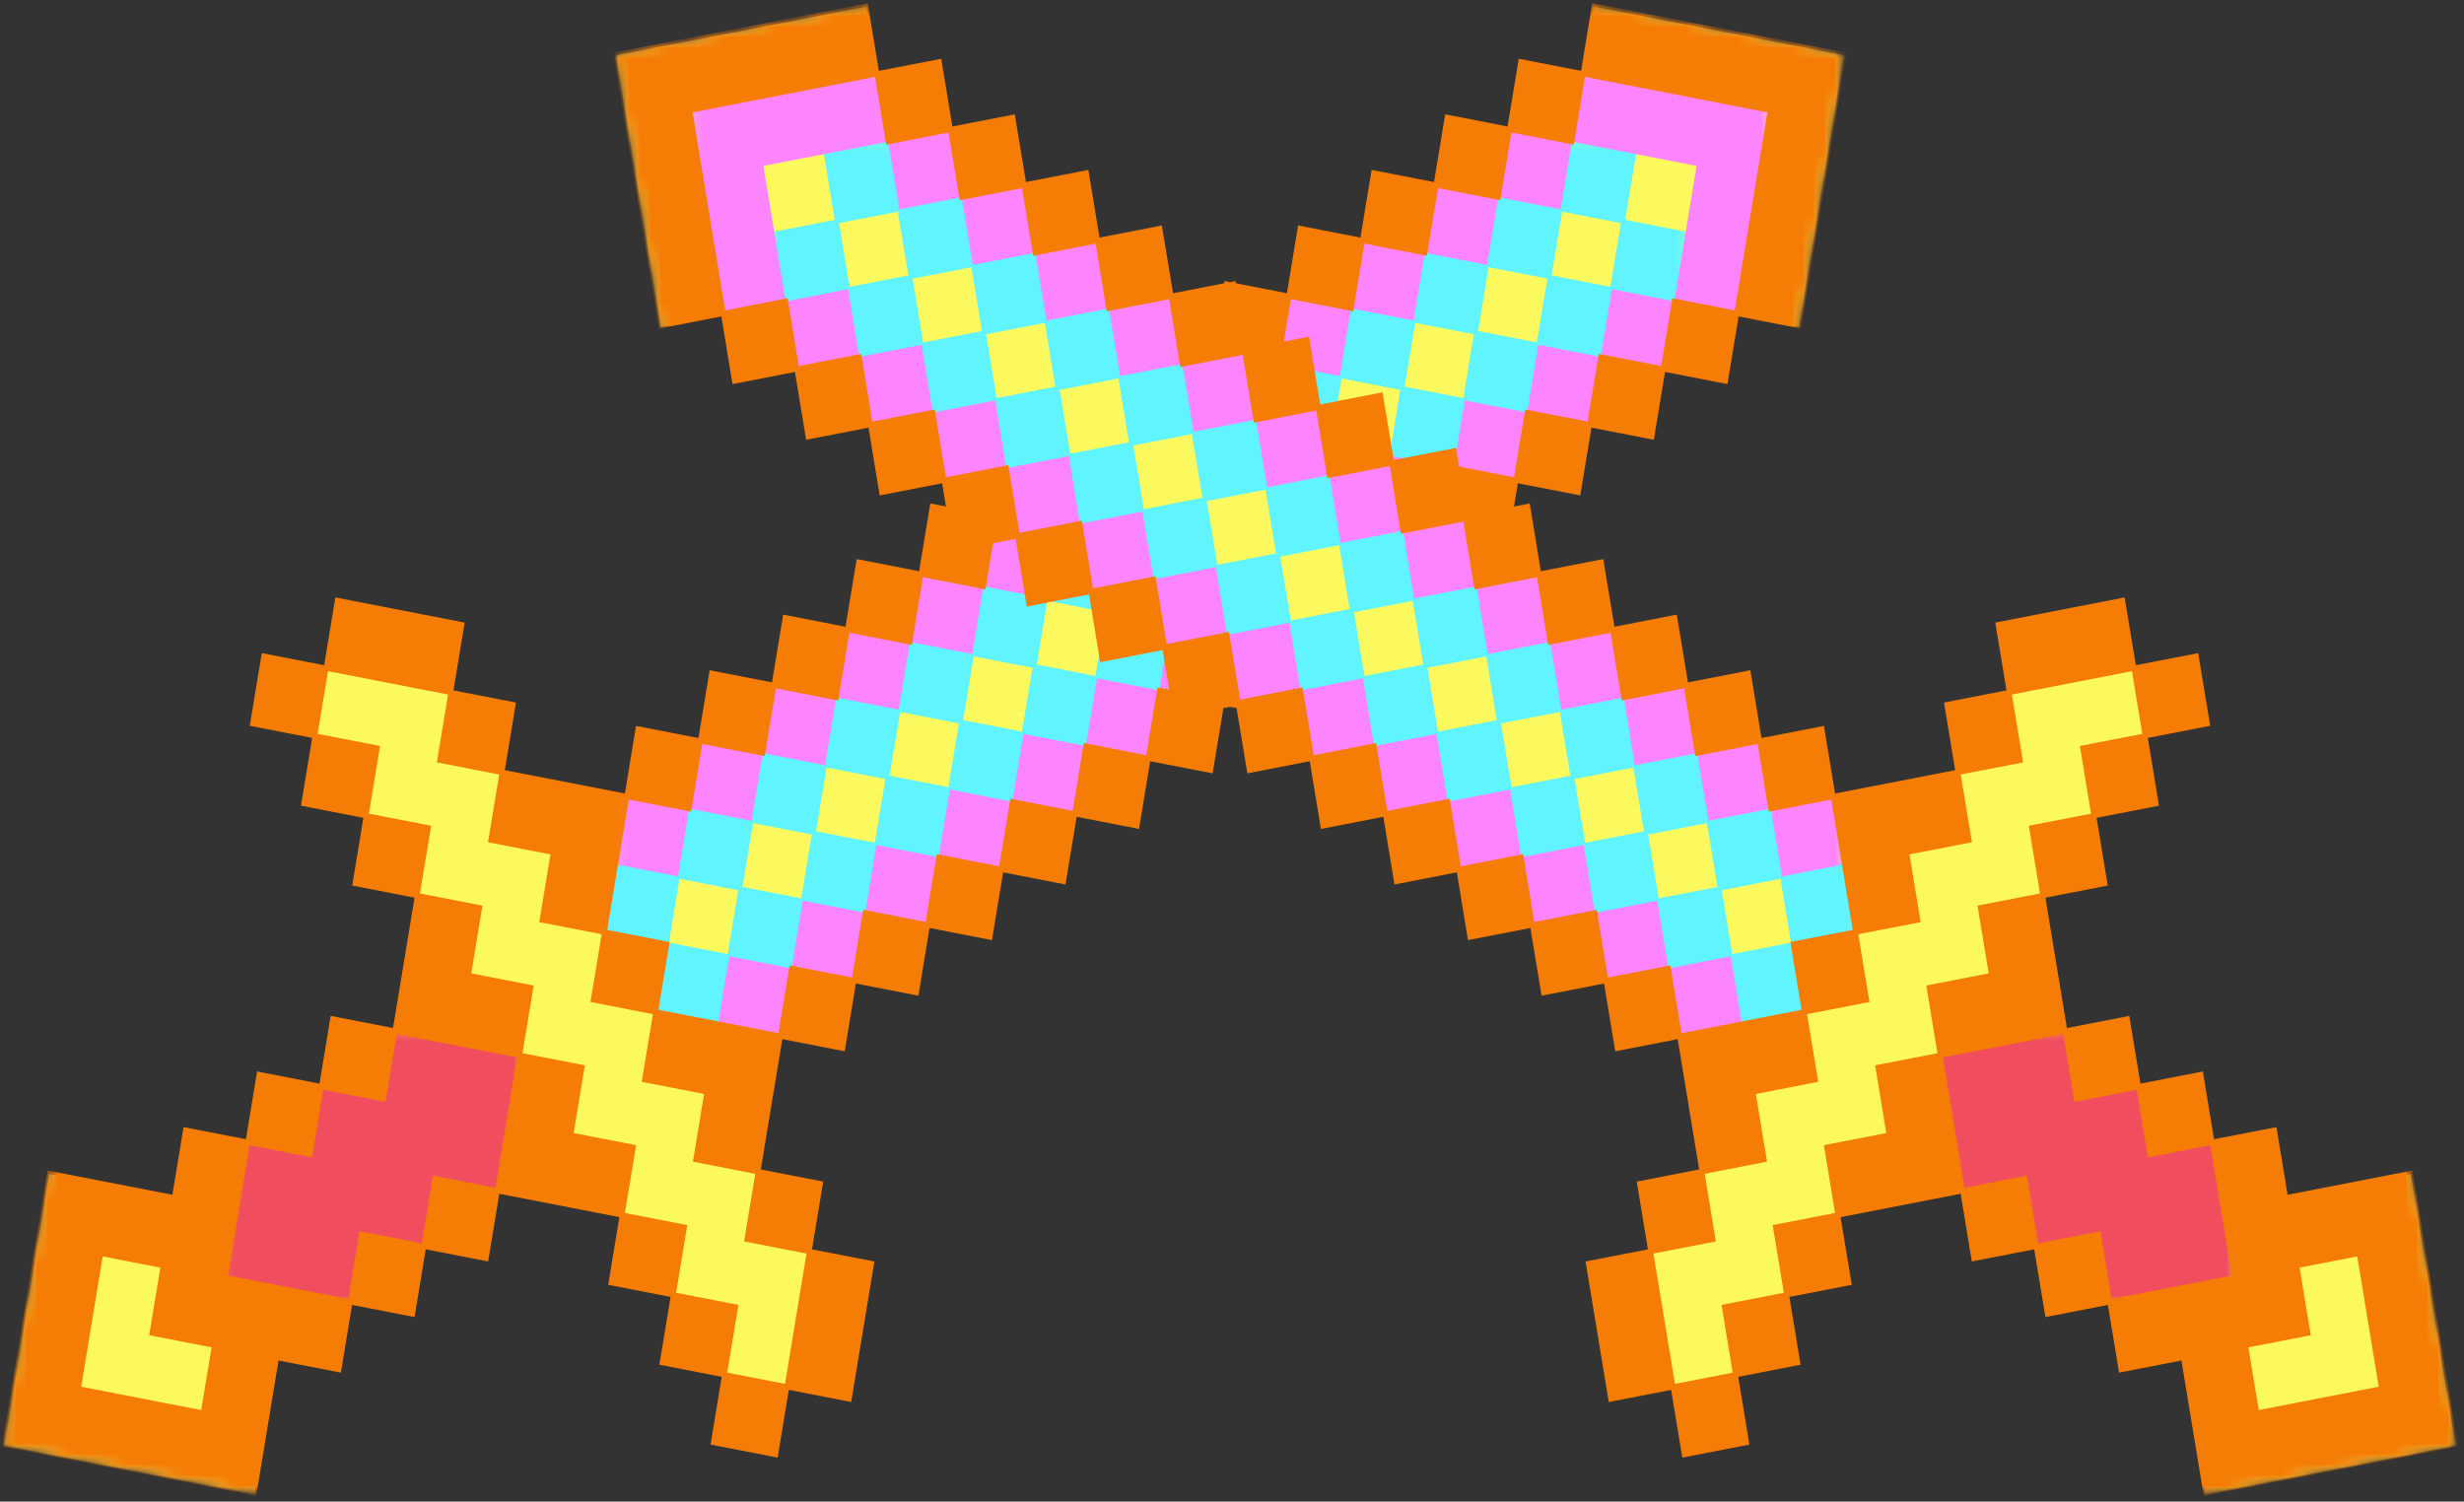 <svg width="233" height="142" viewBox="0 0 233 142" fill="none" xmlns="http://www.w3.org/2000/svg">
<rect x="0" y="0" width="233" height="142" fill="#333333" stroke="none"/>
<mask id="mask0_207_399" style="mask-type:luminance" maskUnits="userSpaceOnUse" x="0" y="0" width="175" height="142">
<path d="M0.189 0.365H174.516V141.404H0.189V0.365Z" fill="white"/>
</mask>
<g mask="url(#mask0_207_399)">
<mask id="mask1_207_399" style="mask-type:luminance" maskUnits="userSpaceOnUse" x="0" y="-24" width="175" height="190">
<path d="M174.591 4.964L148.072 165.652L0.07 136.859L26.589 -23.828L174.591 4.964Z" fill="white"/>
</mask>
<g mask="url(#mask1_207_399)">
<mask id="mask2_207_399" style="mask-type:luminance" maskUnits="userSpaceOnUse" x="0" y="-24" width="175" height="190">
<path d="M148.09 165.542L174.61 4.854L26.608 -23.938L0.088 136.749L148.09 165.542Z" fill="white"/>
</mask>
<g mask="url(#mask2_207_399)">
<path d="M173.313 11.665L170.136 30.913L164.241 29.767L163.184 36.175L157.282 35.027L156.223 41.438L150.326 40.291L149.269 46.691L143.375 45.543L142.319 51.943L136.416 50.796L135.359 57.2L129.462 56.052L128.404 62.459L122.503 61.312L121.446 67.712L115.551 66.564L114.494 72.973L108.591 71.824L107.534 78.228L101.637 77.081L100.58 83.48L94.675 82.331L93.618 88.74L87.716 87.591L86.66 93.995L80.761 92.848L79.703 99.256L73.802 98.107L71.701 110.837L77.613 111.988L76.556 118.395L82.453 119.542L80.328 132.425L74.429 131.277L73.372 137.68L67.413 136.521L68.47 130.117L62.565 128.969L63.621 122.561L57.724 121.413L58.78 115.013L47.052 112.731L45.995 119.133L40.094 117.984L39.036 124.392L33.139 123.245L32.081 129.647L26.186 128.501L24.073 141.308L0.407 136.705L4.647 111.016L16.444 113.311L17.501 106.906L23.399 108.054L24.457 101.647L30.352 102.793L31.408 96.389L37.31 97.538L39.412 84.803L33.509 83.656L34.566 77.252L28.665 76.104L29.722 69.696L23.825 68.548L24.892 62.074L30.797 63.223L31.854 56.819L43.72 59.128L42.663 65.531L48.561 66.678L47.506 73.071L59.235 75.353L60.29 68.954L66.192 70.101L67.249 63.697L73.147 64.844L74.205 58.437L80.109 59.586L81.166 53.186L87.058 54.332L88.115 47.924L94.014 49.071L95.071 42.667L100.972 43.816L102.028 37.416L107.924 38.562L108.981 32.155L114.879 33.303L115.935 26.906L121.836 28.055L122.894 21.646L128.789 22.794L129.845 16.394L135.747 17.541L136.804 11.137L142.701 12.285L143.76 5.878L149.654 7.024L150.71 0.624L174.376 5.228L173.313 11.665Z" fill="#FBF95D"/>
</g>
</g>
</g>
<mask id="mask3_207_399" style="mask-type:luminance" maskUnits="userSpaceOnUse" x="56" y="13" width="104" height="85">
<path d="M56.728 13.154H159.709V97.192H56.728V13.154Z" fill="white"/>
</mask>
<g mask="url(#mask3_207_399)">
<mask id="mask4_207_399" style="mask-type:luminance" maskUnits="userSpaceOnUse" x="0" y="-24" width="175" height="190">
<path d="M174.591 4.964L148.072 165.652L0.07 136.859L26.589 -23.828L174.591 4.964Z" fill="white"/>
</mask>
<g mask="url(#mask4_207_399)">
<mask id="mask5_207_399" style="mask-type:luminance" maskUnits="userSpaceOnUse" x="0" y="-24" width="175" height="190">
<path d="M148.09 165.542L174.61 4.854L26.608 -23.938L0.088 136.749L148.09 165.542Z" fill="white"/>
</mask>
<g mask="url(#mask5_207_399)">
<path d="M153.681 20.793L159.58 21.94L158.462 28.711L152.564 27.564L151.505 33.972L145.604 32.823L144.547 39.227L138.653 38.08L137.596 44.488L131.697 43.341L130.64 49.741L124.739 48.593L123.682 54.996L117.787 53.85L116.729 60.257L110.838 59.111L109.781 65.511L103.884 64.363L102.826 70.772L96.931 69.624L95.874 76.029L89.973 74.881L88.916 81.281L83.019 80.133L81.96 86.54L76.059 85.393L74.999 91.807L69.105 90.661L68.049 97.057L61.797 95.841L62.852 89.444L56.95 88.296L58.069 81.522L63.97 82.67L65.029 76.251L70.931 77.399L71.988 70.999L77.882 72.146L78.939 65.742L84.841 66.89L85.899 60.483L91.796 61.63L92.853 55.23L98.754 56.378L99.813 49.971L105.707 51.117L106.764 44.714L112.672 45.863L113.729 39.463L119.62 40.609L120.678 34.201L126.573 35.348L127.63 28.944L133.531 30.093L134.588 23.684L140.486 24.832L141.543 18.432L147.438 19.578L148.498 13.16L154.741 14.374L153.681 20.793ZM64.253 83.095L63.255 89.14L68.814 90.222L69.811 84.188L64.253 83.095ZM71.208 77.835L70.212 83.873L75.769 84.953L76.765 78.916L71.208 77.835ZM78.158 72.582L77.163 78.612L82.728 79.694L83.723 73.665L78.158 72.582ZM85.118 67.326L84.121 73.359L89.682 74.441L90.677 68.408L85.118 67.326ZM92.073 62.067L91.077 68.103L96.64 69.186L97.637 63.149L92.073 62.067ZM99.032 56.815L98.037 62.843L103.593 63.925L104.589 57.895L99.032 56.815ZM105.987 51.553L104.991 57.591L110.558 58.674L111.555 52.637L105.987 51.553ZM112.952 46.3L111.957 52.333L117.507 53.413L118.502 47.38L112.952 46.3ZM119.91 41.047L118.915 47.078L124.459 48.155L125.454 42.126L119.91 41.047ZM126.863 35.786L125.867 41.824L131.417 42.904L132.413 36.867L126.863 35.786ZM133.821 30.531L132.826 36.564L138.373 37.643L139.368 31.61L133.821 30.531ZM140.766 25.269L139.77 31.306L145.324 32.386L146.321 26.349L140.766 25.269ZM147.718 20.016L146.723 26.045L152.284 27.127L153.279 21.097L147.718 20.016Z" fill="#5FF4FF"/>
</g>
</g>
</g>
<mask id="mask6_207_399" style="mask-type:luminance" maskUnits="userSpaceOnUse" x="58" y="6" width="110" height="93">
<path d="M58.074 6.942H167.449V98.288H58.074V6.942Z" fill="white"/>
</mask>
<g mask="url(#mask6_207_399)">
<mask id="mask7_207_399" style="mask-type:luminance" maskUnits="userSpaceOnUse" x="0" y="-24" width="175" height="190">
<path d="M174.591 4.964L148.072 165.652L0.07 136.859L26.589 -23.828L174.591 4.964Z" fill="white"/>
</mask>
<g mask="url(#mask7_207_399)">
<mask id="mask8_207_399" style="mask-type:luminance" maskUnits="userSpaceOnUse" x="0" y="-24" width="175" height="190">
<path d="M148.09 165.542L174.61 4.854L26.608 -23.938L0.088 136.749L148.09 165.542Z" fill="white"/>
</mask>
<g mask="url(#mask8_207_399)">
<path d="M155.594 8.134L149.693 6.985L148.634 13.394L154.537 14.541L155.594 8.134ZM160.434 15.689L154.537 14.541L155.594 8.134L161.493 9.282L160.434 15.689ZM166.337 16.838L160.434 15.689L161.493 9.282L167.394 10.429L166.337 16.838ZM147.577 19.798L141.683 18.65L142.74 12.246L148.634 13.394L147.577 19.798ZM165.28 23.241L159.379 22.093L160.434 15.689L166.337 16.838L165.28 23.241ZM140.627 25.05L134.729 23.903L135.785 17.503L141.683 18.65L140.627 25.05ZM164.223 29.64L158.322 28.493L159.379 22.093L165.28 23.241L164.223 29.64ZM133.672 30.311L127.759 29.161L128.817 22.752L134.729 23.903L133.672 30.311ZM157.265 34.9L151.366 33.752L152.423 27.345L158.322 28.493L157.265 34.9ZM126.703 35.565L120.807 34.417L121.864 28.013L127.759 29.161L126.703 35.565ZM150.299 40.155L144.408 39.009L145.465 32.605L151.366 33.752L150.299 40.155ZM119.75 40.825L113.849 39.677L114.906 33.27L120.817 34.419L119.75 40.825ZM143.339 45.415L137.455 44.27L138.512 37.862L144.408 39.009L143.339 45.415ZM112.792 46.077L106.893 44.929L107.95 38.529L113.858 39.678L112.792 46.077ZM136.389 50.667L130.49 49.52L131.546 43.12L137.455 44.27L136.389 50.667ZM105.847 51.335L99.952 50.189L101.009 43.785L106.904 44.932L105.847 51.335ZM129.444 55.927L123.532 54.776L124.589 48.372L130.501 49.523L129.444 55.927ZM98.895 56.596L92.993 55.449L94.051 49.04L99.952 50.189L98.895 56.596ZM122.484 61.186L116.59 60.039L117.647 53.632L123.532 54.776L122.484 61.186ZM91.937 61.849L86.038 60.701L87.095 54.301L92.993 55.449L91.937 61.849ZM115.533 66.439L109.631 65.291L110.688 58.891L116.59 60.039L115.533 66.439ZM84.981 67.108L79.079 65.96L80.137 59.553L86.038 60.701L84.981 67.108ZM108.575 71.698L102.676 70.551L103.733 64.144L109.631 65.291L108.575 71.698ZM78.022 72.365L72.127 71.217L73.184 64.813L79.079 65.96L78.022 72.365ZM101.619 76.955L95.724 75.807L96.781 69.404L102.676 70.551L101.619 76.955ZM71.072 77.617L65.173 76.47L66.228 70.07L72.127 71.217L71.072 77.617ZM94.667 82.209L88.766 81.06L89.822 74.66L95.724 75.807L94.667 82.209ZM64.116 82.878L58.213 81.729L59.272 75.322L65.173 76.47L64.116 82.878ZM87.709 87.468L81.811 86.321L82.868 79.912L88.766 81.06L87.709 87.468ZM80.754 92.724L74.852 91.576L75.908 85.172L81.811 86.321L80.754 92.724ZM73.794 97.983L67.899 96.837L68.956 90.428L74.852 91.576L73.794 97.983Z" fill="#FC85FF"/>
</g>
</g>
</g>
<mask id="mask9_207_399" style="mask-type:luminance" maskUnits="userSpaceOnUse" x="21" y="97" width="29" height="27">
<path d="M21.055 97.192H49.66V123.5H21.055V97.192Z" fill="white"/>
</mask>
<g mask="url(#mask9_207_399)">
<mask id="mask10_207_399" style="mask-type:luminance" maskUnits="userSpaceOnUse" x="0" y="-24" width="175" height="190">
<path d="M174.591 4.964L148.072 165.652L0.07 136.859L26.589 -23.828L174.591 4.964Z" fill="white"/>
</mask>
<g mask="url(#mask10_207_399)">
<mask id="mask11_207_399" style="mask-type:luminance" maskUnits="userSpaceOnUse" x="0" y="-24" width="175" height="190">
<path d="M148.09 165.542L174.61 4.854L26.608 -23.938L0.088 136.749L148.09 165.542Z" fill="white"/>
</mask>
<g mask="url(#mask11_207_399)">
<path d="M49.349 99.643L37.209 97.281L36.152 103.684L30.256 102.537L29.199 108.945L23.297 107.797L21.122 120.975L33.26 123.337L34.318 116.929L40.216 118.076L41.272 111.676L47.173 112.824L49.349 99.643Z" fill="#F04D5E"/>
</g>
</g>
</g>
<mask id="mask12_207_399" style="mask-type:luminance" maskUnits="userSpaceOnUse" x="0" y="0" width="175" height="142">
<path d="M0 0H174.619V141.769H0V0Z" fill="white"/>
</mask>
<g mask="url(#mask12_207_399)">
<mask id="mask13_207_399" style="mask-type:luminance" maskUnits="userSpaceOnUse" x="0" y="-24" width="175" height="190">
<path d="M174.592 4.964L148.072 165.652L0.07 136.859L26.59 -23.828L174.592 4.964Z" fill="white"/>
</mask>
<g mask="url(#mask13_207_399)">
<mask id="mask14_207_399" style="mask-type:luminance" maskUnits="userSpaceOnUse" x="0" y="-24" width="175" height="190">
<path d="M148.09 165.542L174.61 4.854L26.608 -23.938L0.088 136.749L148.09 165.542Z" fill="white"/>
</mask>
<g mask="url(#mask14_207_399)">
<path d="M173.51 11.62L170.3 31.072L164.406 29.924L163.35 36.322L157.449 35.174L156.389 41.588L150.49 40.441L149.434 46.849L143.532 45.7L142.475 52.1L136.581 50.954L135.524 57.358L129.636 56.212L128.579 62.619L122.676 61.472L121.62 67.872L115.726 66.725L114.668 73.133L108.766 71.985L107.709 78.388L101.811 77.24L100.755 83.642L94.86 82.494L93.802 88.901L87.901 87.754L86.844 94.158L80.935 93.007L79.878 99.416L73.977 98.267L71.943 110.59L77.844 111.738L76.787 118.145L82.685 119.292L80.492 132.582L74.593 131.436L73.536 137.838L67.191 136.604L68.248 130.201L62.353 129.054L63.411 122.646L57.513 121.499L58.568 115.099L47.215 112.89L46.16 119.29L40.258 118.142L39.2 124.549L33.292 123.4L32.235 129.804L26.339 128.657L24.227 141.465L0.185 136.788L4.493 110.687L16.3 112.984L17.357 106.584L23.255 107.731L24.312 101.324L30.213 102.472L31.27 96.068L37.166 97.215L39.2 84.889L33.305 83.742L34.362 77.339L28.46 76.19L29.518 69.783L23.619 68.635L24.754 61.76L30.653 62.907L31.711 56.496L43.941 58.876L42.882 65.287L48.791 66.437L47.736 72.83L59.089 75.038L60.144 68.645L66.046 69.793L67.104 63.383L73.002 64.529L74.059 58.122L79.954 59.269L81.011 52.868L86.912 54.017L87.969 47.61L93.874 48.757L94.931 42.355L100.826 43.501L101.883 37.101L107.778 38.247L108.836 31.836L114.735 32.983L115.792 26.58L121.693 27.728L122.75 21.321L128.646 22.467L129.701 16.067L135.603 17.215L136.66 10.812L142.558 11.959L143.615 5.555L149.51 6.701L150.567 0.301L174.607 4.978L173.51 11.62ZM9.712 118.813L7.679 131.135L19.027 133.343L20.007 127.414L14.108 126.266L15.164 119.873L9.712 118.813ZM43.207 98.888L37.52 97.78L36.461 104.2L30.566 103.053L29.51 109.446L23.609 108.298L21.575 120.624L32.937 122.833L33.996 116.426L39.89 117.574L40.946 111.173L46.851 112.322L48.886 99.993L43.207 98.888ZM42.371 65.678L31.018 63.468L30.039 69.399L35.941 70.546L34.886 76.943L40.77 78.088L39.713 84.491L45.622 85.641L44.564 92.048L50.466 93.196L49.409 99.597L55.304 100.743L54.247 107.148L60.15 108.295L59.091 114.704L64.99 115.851L63.934 122.251L69.829 123.397L68.771 129.806L74.233 130.868L76.267 118.542L70.365 117.394L71.42 111.001L65.525 109.854L66.582 103.45L60.683 102.302L61.74 95.902L55.839 94.754L56.896 88.347L50.997 87.2L52.054 80.796L46.149 79.647L47.207 73.24L41.309 72.092L42.371 65.678ZM155.554 8.375L149.874 7.269L148.817 13.678L142.922 12.53L141.865 18.934L135.977 17.788L134.92 24.19L129.019 23.041L127.963 29.438L122.069 28.29L121.009 34.706L115.108 33.557L114.051 39.965L108.152 38.818L107.095 45.218L101.201 44.072L100.144 50.474L94.243 49.327L93.186 55.734L87.276 54.585L86.221 60.985L80.318 59.837L79.261 66.245L73.367 65.097L72.31 71.501L66.411 70.354L65.356 76.754L59.453 75.606L57.418 87.936L63.32 89.084L62.262 95.491L73.612 97.699L74.669 91.292L80.571 92.439L81.628 86.037L87.533 87.186L88.591 80.777L94.486 81.925L95.54 75.532L101.436 76.678L102.493 70.267L108.392 71.414L109.45 65.007L115.351 66.155L116.407 59.755L122.303 60.902L123.36 54.494L129.261 55.643L130.318 49.238L136.217 50.386L137.272 43.986L143.168 45.132L144.226 38.721L150.128 39.87L151.185 33.465L157.083 34.613L158.14 28.205L164.041 29.354L167.132 10.628L155.554 8.375Z" fill="#F57C05"/>
</g>
</g>
</g>
<mask id="mask15_207_399" style="mask-type:luminance" maskUnits="userSpaceOnUse" x="58" y="0" width="175" height="142">
<path d="M232.429 0.365H58.102V141.404H232.429V0.365Z" fill="white"/>
</mask>
<g mask="url(#mask15_207_399)">
<mask id="mask16_207_399" style="mask-type:luminance" maskUnits="userSpaceOnUse" x="58" y="-24" width="175" height="190">
<path d="M58.027 4.964L84.547 165.652L232.549 136.859L206.029 -23.828L58.027 4.964Z" fill="white"/>
</mask>
<g mask="url(#mask16_207_399)">
<mask id="mask17_207_399" style="mask-type:luminance" maskUnits="userSpaceOnUse" x="58" y="-24" width="175" height="190">
<path d="M84.529 165.542L58.009 4.854L206.011 -23.938L232.531 136.749L84.529 165.542Z" fill="white"/>
</mask>
<g mask="url(#mask17_207_399)">
<path d="M59.305 11.665L62.483 30.913L68.377 29.767L69.434 36.175L75.337 35.027L76.395 41.438L82.293 40.291L83.349 46.691L89.244 45.543L90.3 51.943L96.202 50.796L97.259 57.2L103.157 56.052L104.215 62.459L110.116 61.312L111.173 67.712L117.068 66.564L118.125 72.973L124.027 71.824L125.084 78.228L130.981 77.081L132.038 83.48L137.944 82.331L139.001 88.74L144.903 87.591L145.959 93.995L151.857 92.848L152.916 99.256L158.817 98.107L160.918 110.837L155.006 111.988L156.063 118.395L150.165 119.542L152.291 132.425L158.19 131.277L159.247 137.68L165.206 136.521L164.149 130.117L170.054 128.969L168.997 122.561L174.894 121.413L173.839 115.013L185.566 112.731L186.623 119.133L192.525 117.984L193.583 124.392L199.48 123.245L200.537 129.647L206.433 128.501L208.546 141.308L232.211 136.705L227.972 111.016L216.174 113.311L215.117 106.906L209.22 108.054L208.162 101.647L202.267 102.793L201.21 96.389L195.309 97.538L193.207 84.803L199.109 83.656L198.053 77.252L203.954 76.104L202.897 69.696L208.794 68.548L207.727 62.074L201.821 63.223L200.765 56.819L188.899 59.128L189.956 65.531L184.057 66.678L185.113 73.071L173.384 75.353L172.328 68.954L166.427 70.101L165.37 63.697L159.472 64.844L158.413 58.437L152.509 59.586L151.452 53.186L145.56 54.332L144.503 47.924L138.605 49.071L137.548 42.667L131.647 43.816L130.591 37.416L124.695 38.562L123.638 32.155L117.739 33.303L116.684 26.906L110.783 28.055L109.724 21.646L103.83 22.794L102.774 16.394L96.871 17.541L95.814 11.137L89.917 12.285L88.859 5.878L82.964 7.024L81.909 0.624L58.243 5.228L59.305 11.665Z" fill="#FBF95D"/>
</g>
</g>
</g>
<mask id="mask18_207_399" style="mask-type:luminance" maskUnits="userSpaceOnUse" x="72" y="13" width="104" height="85">
<path d="M175.891 13.154H72.91V97.192H175.891V13.154Z" fill="white"/>
</mask>
<g mask="url(#mask18_207_399)">
<mask id="mask19_207_399" style="mask-type:luminance" maskUnits="userSpaceOnUse" x="58" y="-24" width="175" height="190">
<path d="M58.027 4.964L84.547 165.652L232.549 136.859L206.029 -23.828L58.027 4.964Z" fill="white"/>
</mask>
<g mask="url(#mask19_207_399)">
<mask id="mask20_207_399" style="mask-type:luminance" maskUnits="userSpaceOnUse" x="58" y="-24" width="175" height="190">
<path d="M84.529 165.542L58.009 4.854L206.011 -23.938L232.531 136.749L84.529 165.542Z" fill="white"/>
</mask>
<g mask="url(#mask20_207_399)">
<path d="M78.938 20.793L73.039 21.94L74.156 28.711L80.055 27.564L81.113 33.972L87.014 32.823L88.071 39.227L93.966 38.08L95.023 44.488L100.922 43.341L101.979 49.741L107.88 48.593L108.937 54.996L114.831 53.85L115.89 60.257L121.78 59.111L122.837 65.511L128.735 64.363L129.793 70.772L135.688 69.624L136.745 76.029L142.646 74.881L143.703 81.281L149.6 80.133L150.658 86.54L156.56 85.393L157.619 91.807L163.514 90.661L164.57 97.057L170.822 95.841L169.766 89.444L175.669 88.296L174.55 81.522L168.649 82.67L167.589 76.251L161.688 77.399L160.631 70.999L154.736 72.146L153.679 65.742L147.778 66.89L146.72 60.483L140.823 61.63L139.766 55.23L133.864 56.378L132.806 49.971L126.911 51.117L125.854 44.714L119.947 45.863L118.89 39.463L112.999 40.609L111.941 34.201L106.046 35.348L104.989 28.944L99.088 30.093L98.031 23.684L92.132 24.832L91.075 18.432L85.181 19.578L84.121 13.16L77.878 14.374L78.938 20.793ZM168.366 83.095L169.364 89.14L163.804 90.222L162.808 84.188L168.366 83.095ZM161.411 77.835L162.407 83.873L156.85 84.953L155.854 78.916L161.411 77.835ZM154.46 72.582L155.455 78.612L149.891 79.694L148.895 73.665L154.46 72.582ZM147.501 67.326L148.497 73.359L142.936 74.441L141.941 68.408L147.501 67.326ZM140.545 62.067L141.542 68.103L135.978 69.186L134.982 63.149L140.545 62.067ZM133.587 56.815L134.582 62.843L129.025 63.925L128.03 57.895L133.587 56.815ZM126.631 51.553L127.628 57.591L122.06 58.674L121.064 52.637L126.631 51.553ZM119.667 46.3L120.662 52.333L115.112 53.413L114.116 47.38L119.667 46.3ZM112.708 41.047L113.704 47.078L108.16 48.155L107.165 42.126L112.708 41.047ZM105.755 35.786L106.752 41.824L101.202 42.904L100.205 36.867L105.755 35.786ZM98.797 30.531L99.792 36.564L94.246 37.643L93.251 31.61L98.797 30.531ZM91.852 25.269L92.849 31.306L87.294 32.386L86.298 26.349L91.852 25.269ZM84.901 20.016L85.896 26.045L80.335 27.127L79.34 21.097L84.901 20.016Z" fill="#5FF4FF"/>
</g>
</g>
</g>
<mask id="mask21_207_399" style="mask-type:luminance" maskUnits="userSpaceOnUse" x="65" y="6" width="110" height="93">
<path d="M174.545 6.942H65.17V98.288H174.545V6.942Z" fill="white"/>
</mask>
<g mask="url(#mask21_207_399)">
<mask id="mask22_207_399" style="mask-type:luminance" maskUnits="userSpaceOnUse" x="58" y="-24" width="175" height="190">
<path d="M58.027 4.964L84.547 165.652L232.549 136.859L206.029 -23.828L58.027 4.964Z" fill="white"/>
</mask>
<g mask="url(#mask22_207_399)">
<mask id="mask23_207_399" style="mask-type:luminance" maskUnits="userSpaceOnUse" x="58" y="-24" width="175" height="190">
<path d="M84.529 165.542L58.009 4.854L206.011 -23.938L232.531 136.749L84.529 165.542Z" fill="white"/>
</mask>
<g mask="url(#mask23_207_399)">
<path d="M77.025 8.134L82.926 6.985L83.984 13.394L78.082 14.541L77.025 8.134ZM72.184 15.689L78.082 14.541L77.025 8.134L71.126 9.282L72.184 15.689ZM66.282 16.838L72.184 15.689L71.126 9.282L65.225 10.429L66.282 16.838ZM85.041 19.798L90.936 18.65L89.879 12.246L83.984 13.394L85.041 19.798ZM67.339 23.241L73.24 22.093L72.184 15.689L66.282 16.838L67.339 23.241ZM91.992 25.05L97.89 23.903L96.833 17.503L90.936 18.65L91.992 25.05ZM68.396 29.64L74.297 28.493L73.24 22.093L67.339 23.241L68.396 29.64ZM98.947 30.311L104.86 29.161L103.802 22.752L97.89 23.903L98.947 30.311ZM75.354 34.9L81.252 33.752L80.195 27.345L74.297 28.493L75.354 34.9ZM105.916 35.565L111.812 34.417L110.755 28.013L104.86 29.161L105.916 35.565ZM82.32 40.155L88.211 39.009L87.154 32.605L81.252 33.752L82.32 40.155ZM112.869 40.825L118.77 39.677L117.713 33.27L111.801 34.419L112.869 40.825ZM89.279 45.415L95.164 44.27L94.107 37.862L88.211 39.009L89.279 45.415ZM119.827 46.077L125.726 44.929L124.669 38.529L118.761 39.678L119.827 46.077ZM96.23 50.667L102.128 49.52L101.073 43.12L95.164 44.27L96.23 50.667ZM126.772 51.335L132.667 50.189L131.61 43.785L125.715 44.932L126.772 51.335ZM103.175 55.927L109.087 54.776L108.03 48.372L102.118 49.523L103.175 55.927ZM133.724 56.596L139.626 55.449L138.568 49.04L132.667 50.189L133.724 56.596ZM110.134 61.186L116.029 60.039L114.972 53.632L109.087 54.776L110.134 61.186ZM140.682 61.849L146.58 60.701L145.523 54.301L139.626 55.449L140.682 61.849ZM117.086 66.439L122.987 65.291L121.93 58.891L116.029 60.039L117.086 66.439ZM147.637 67.108L153.54 65.96L152.482 59.553L146.58 60.701L147.637 67.108ZM124.044 71.698L129.943 70.551L128.886 64.144L122.987 65.291L124.044 71.698ZM154.597 72.365L160.492 71.217L159.435 64.813L153.54 65.96L154.597 72.365ZM131 76.955L136.894 75.807L135.837 69.404L129.943 70.551L131 76.955ZM161.547 77.617L167.446 76.47L166.39 70.07L160.492 71.217L161.547 77.617ZM137.951 82.209L143.853 81.06L142.797 74.66L136.894 75.807L137.951 82.209ZM168.503 82.878L174.405 81.729L173.347 75.322L167.446 76.47L168.503 82.878ZM144.91 87.468L150.808 86.321L149.751 79.912L143.853 81.06L144.91 87.468ZM151.865 92.724L157.766 91.576L156.711 85.172L150.808 86.321L151.865 92.724ZM158.825 97.983L164.719 96.837L163.662 90.428L157.766 91.576L158.825 97.983Z" fill="#FC85FF"/>
</g>
</g>
</g>
<mask id="mask24_207_399" style="mask-type:luminance" maskUnits="userSpaceOnUse" x="182" y="97" width="30" height="27">
<path d="M211.564 97.192H182.958V123.5H211.564V97.192Z" fill="white"/>
</mask>
<g mask="url(#mask24_207_399)">
<mask id="mask25_207_399" style="mask-type:luminance" maskUnits="userSpaceOnUse" x="58" y="-24" width="175" height="190">
<path d="M58.027 4.964L84.547 165.652L232.549 136.859L206.029 -23.828L58.027 4.964Z" fill="white"/>
</mask>
<g mask="url(#mask25_207_399)">
<mask id="mask26_207_399" style="mask-type:luminance" maskUnits="userSpaceOnUse" x="58" y="-24" width="175" height="190">
<path d="M84.529 165.542L58.009 4.854L206.011 -23.938L232.531 136.749L84.529 165.542Z" fill="white"/>
</mask>
<g mask="url(#mask26_207_399)">
<path d="M183.27 99.643L195.41 97.281L196.467 103.684L202.363 102.537L203.42 108.945L209.321 107.797L211.497 120.975L199.359 123.337L198.301 116.929L192.402 118.076L191.347 111.676L185.445 112.824L183.27 99.643Z" fill="#F04D5E"/>
</g>
</g>
</g>
<mask id="mask27_207_399" style="mask-type:luminance" maskUnits="userSpaceOnUse" x="58" y="0" width="175" height="142">
<path d="M232.619 0H58V141.769H232.619V0Z" fill="white"/>
</mask>
<g mask="url(#mask27_207_399)">
<mask id="mask28_207_399" style="mask-type:luminance" maskUnits="userSpaceOnUse" x="58" y="-24" width="175" height="190">
<path d="M58.027 4.964L84.547 165.652L232.549 136.859L206.029 -23.828L58.027 4.964Z" fill="white"/>
</mask>
<g mask="url(#mask28_207_399)">
<mask id="mask29_207_399" style="mask-type:luminance" maskUnits="userSpaceOnUse" x="58" y="-24" width="175" height="190">
<path d="M84.529 165.542L58.009 4.854L206.011 -23.938L232.531 136.749L84.529 165.542Z" fill="white"/>
</mask>
<g mask="url(#mask29_207_399)">
<path d="M59.108 11.62L62.318 31.072L68.213 29.924L69.269 36.322L75.17 35.174L76.23 41.588L82.128 40.441L83.185 46.849L89.086 45.7L90.143 52.1L96.038 50.954L97.095 57.358L102.983 56.212L104.04 62.619L109.943 61.472L110.998 67.872L116.893 66.725L117.951 73.133L123.852 71.985L124.909 78.388L130.808 77.24L131.864 83.642L137.758 82.494L138.816 88.901L144.718 87.754L145.775 94.158L151.684 93.007L152.741 99.416L158.642 98.267L160.676 110.59L154.774 111.738L155.831 118.145L149.934 119.292L152.127 132.582L158.025 131.436L159.082 137.838L165.428 136.604L164.371 130.201L170.266 129.054L169.208 122.646L175.106 121.499L174.05 115.099L185.403 112.89L186.459 119.29L192.36 118.142L193.419 124.549L199.326 123.4L200.383 129.804L206.279 128.657L208.392 141.465L232.433 136.788L228.125 110.687L216.319 112.984L215.262 106.584L209.363 107.731L208.306 101.324L202.405 102.472L201.348 96.068L195.452 97.215L193.419 84.889L199.313 83.742L198.256 77.339L204.159 76.19L203.101 69.783L208.999 68.635L207.865 61.76L201.966 62.907L200.908 56.496L188.678 58.876L189.736 65.287L183.827 66.437L184.883 72.83L173.53 75.038L172.474 68.645L166.573 69.793L165.515 63.383L159.616 64.529L158.559 58.122L152.665 59.269L151.608 52.868L145.706 54.017L144.649 47.61L138.744 48.757L137.687 42.355L131.793 43.501L130.736 37.101L124.841 38.247L123.783 31.836L117.884 32.983L116.827 26.58L110.926 27.728L109.869 21.321L103.973 22.467L102.917 16.067L97.016 17.215L95.959 10.812L90.061 11.959L89.004 5.555L83.109 6.701L82.052 0.301L58.012 4.978L59.108 11.62ZM222.906 118.813L224.94 131.135L213.591 133.343L212.612 127.414L218.51 126.266L217.455 119.873L222.906 118.813ZM189.412 98.888L195.099 97.78L196.158 104.2L202.053 103.053L203.108 109.446L209.01 108.298L211.043 120.624L199.681 122.833L198.623 116.426L192.728 117.574L191.673 111.173L185.768 112.322L183.733 99.993L189.412 98.888ZM190.248 65.678L201.601 63.468L202.58 69.399L196.677 70.546L197.733 76.943L191.849 78.088L192.906 84.491L186.997 85.641L188.055 92.048L182.152 93.196L183.209 99.597L177.315 100.743L178.372 107.148L172.469 108.295L173.527 114.704L167.629 115.851L168.684 122.251L162.79 123.397L163.848 129.806L158.386 130.868L156.352 118.542L162.253 117.394L161.199 111.001L167.094 109.854L166.037 103.45L171.935 102.302L170.878 95.902L176.78 94.754L175.723 88.347L181.621 87.2L180.564 80.796L186.47 79.647L185.411 73.24L191.31 72.092L190.248 65.678ZM77.064 8.375L82.745 7.269L83.802 13.678L89.696 12.53L90.753 18.934L96.641 17.788L97.698 24.19L103.6 23.041L104.655 29.438L110.55 28.29L111.609 34.706L117.511 33.557L118.568 39.965L124.466 38.818L125.523 45.218L131.418 44.072L132.475 50.474L138.376 49.327L139.433 55.734L145.342 54.585L146.398 60.985L152.3 59.837L153.357 66.245L159.252 65.097L160.309 71.501L166.208 70.354L167.263 76.754L173.166 75.606L175.201 87.936L169.298 89.084L170.356 95.491L159.006 97.699L157.949 91.292L152.048 92.439L150.991 86.037L145.086 87.186L144.028 80.777L138.133 81.925L137.079 75.532L131.183 76.678L130.126 70.267L124.227 71.414L123.169 65.007L117.268 66.155L116.212 59.755L110.316 60.902L109.259 54.494L103.358 55.643L102.301 49.238L96.402 50.386L95.347 43.986L89.451 45.132L88.392 38.721L82.491 39.87L81.434 33.465L75.535 34.613L74.478 28.205L68.577 29.354L65.487 10.628L77.064 8.375Z" fill="#F57C05"/>
</g>
</g>
</g>
</svg>
